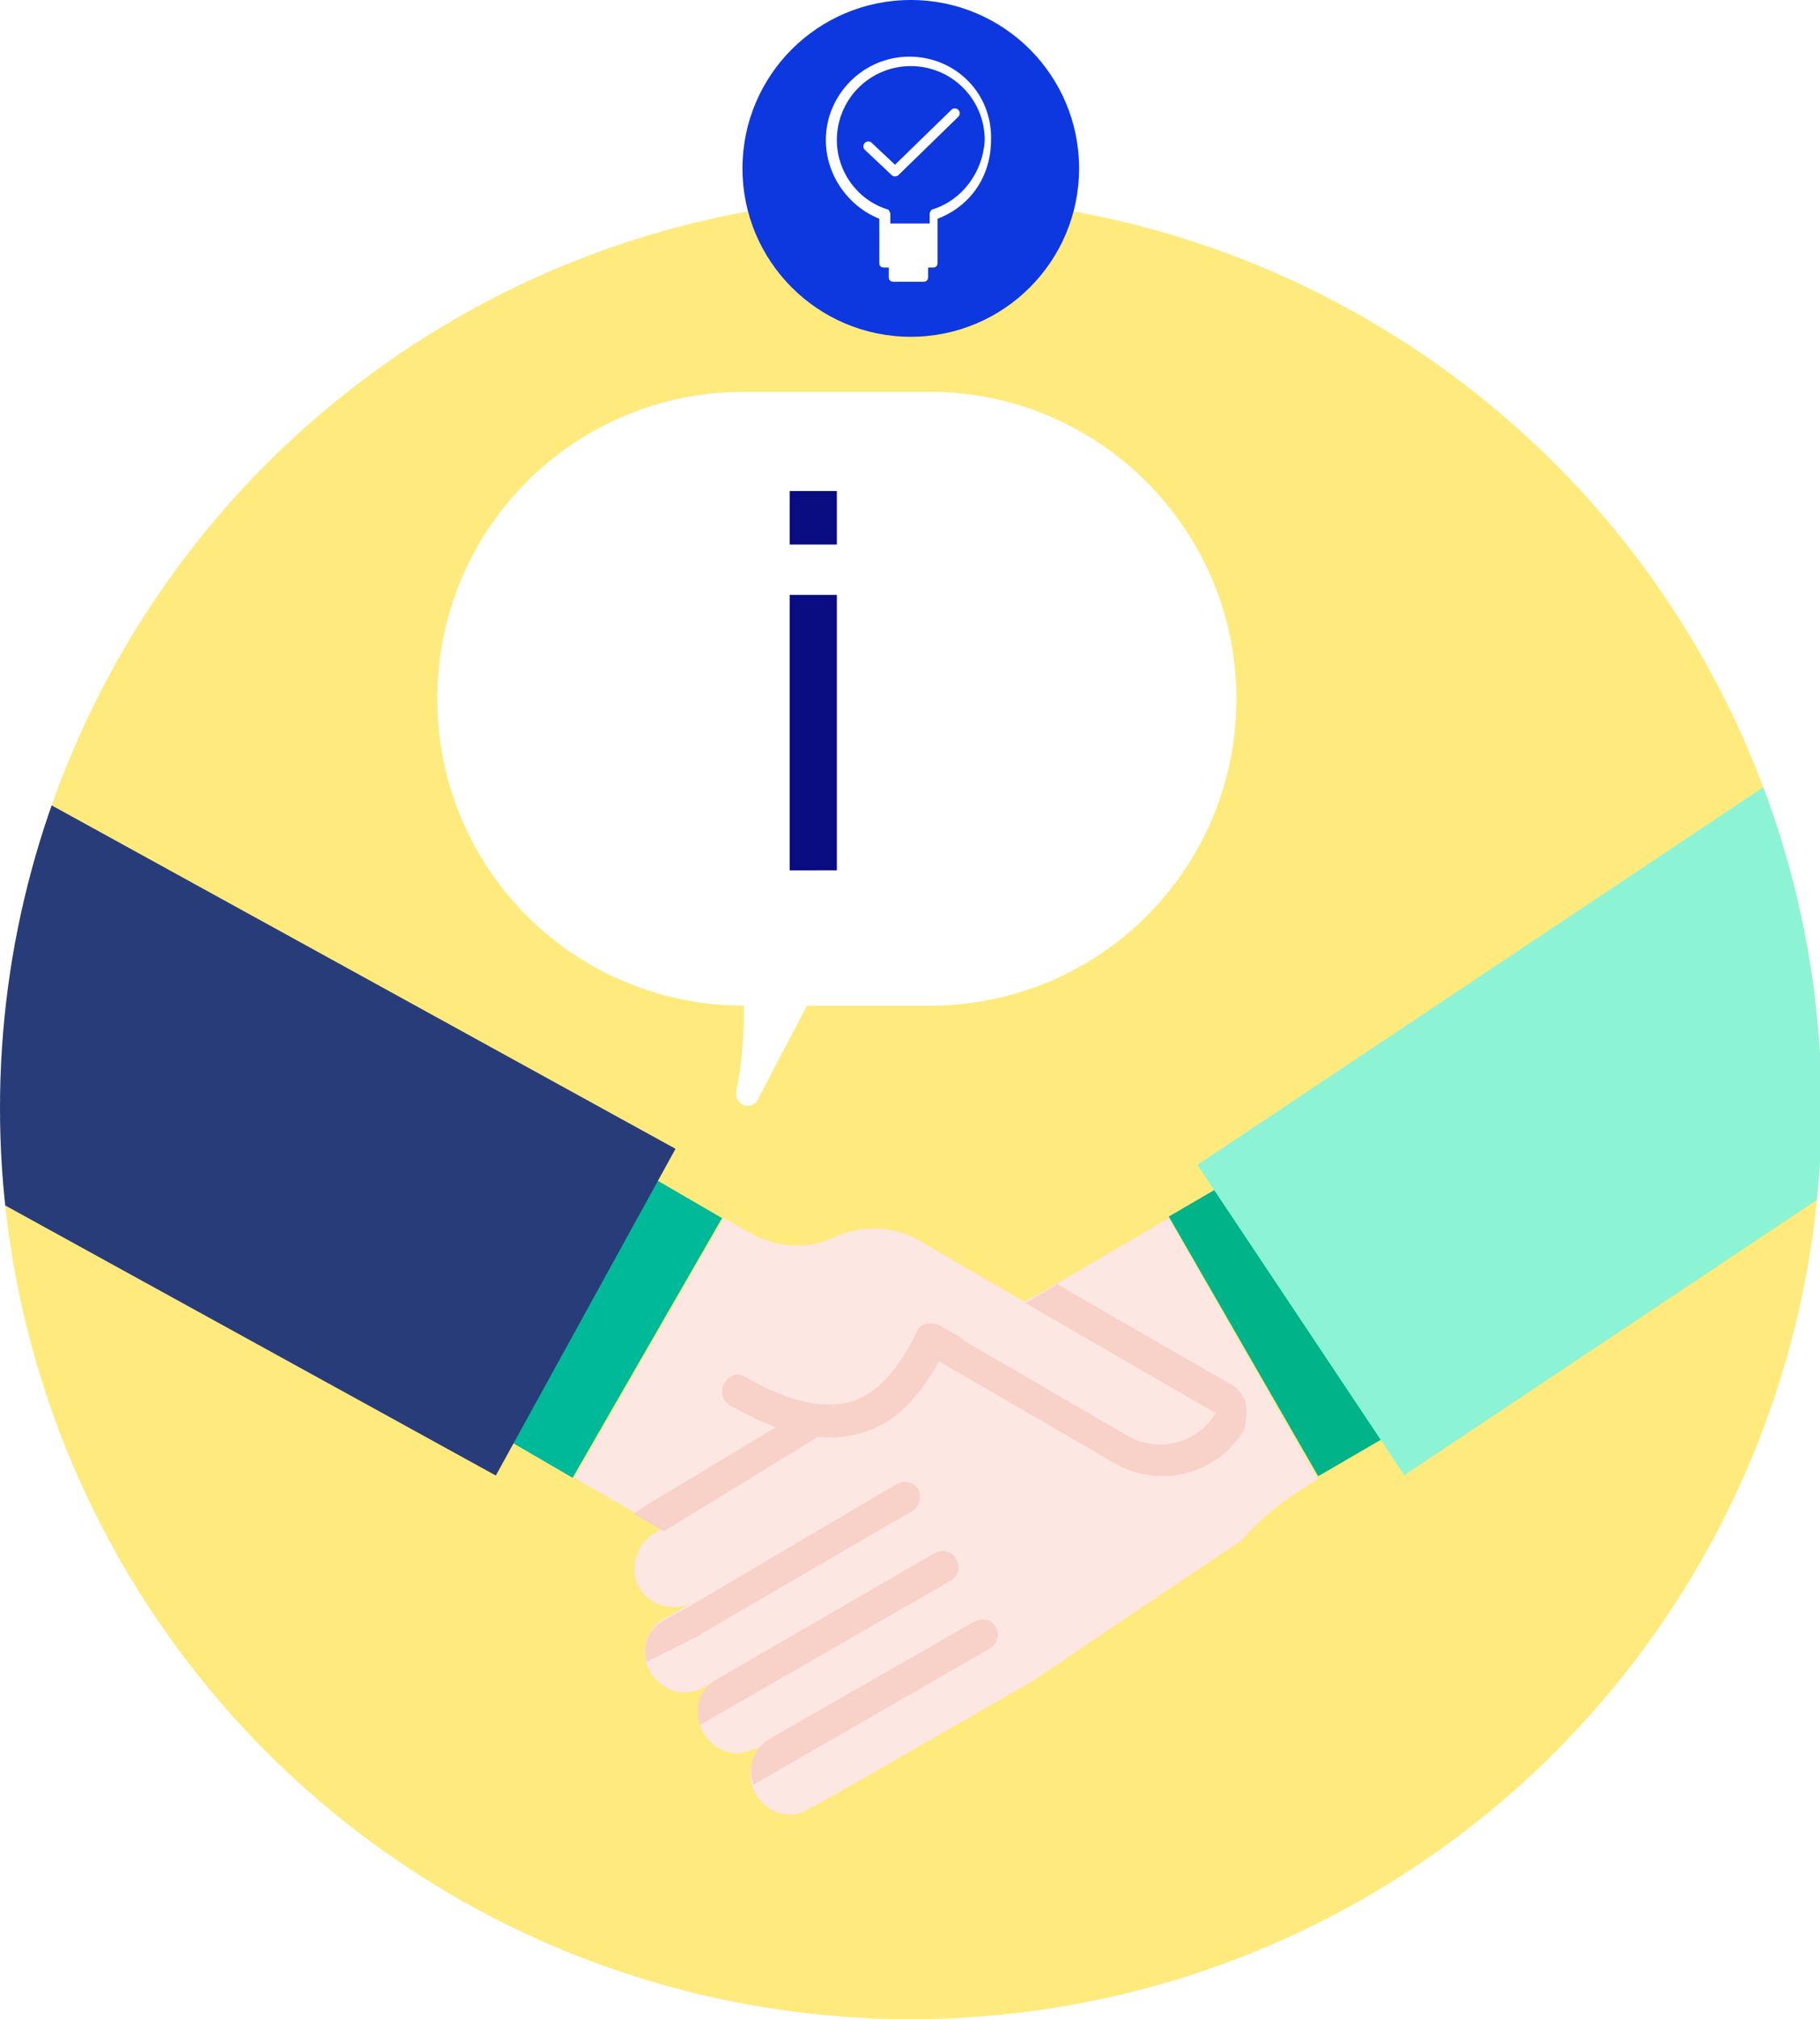 <?xml version="1.0" encoding="utf-8"?>
<!-- Generator: Adobe Illustrator 25.2.0, SVG Export Plug-In . SVG Version: 6.00 Build 0)  -->
<svg xmlns="http://www.w3.org/2000/svg" xmlns:xlink="http://www.w3.org/1999/xlink" version="1.1" id="Layer_1" x="0px" y="0px" viewBox="0 0 115.7 128.3" style="enable-background:new 0 0 115.7 128.3;" xml:space="preserve" width="115.7" height="128.3">
<style type="text/css">
	.st0{clip-path:url(#SVGID_2_);}
	.st1{fill:#FFEA7E;}
	.st2{fill:#00B389;}
	.st3{fill:#FCE7E3;}
	.st4{fill:#F8D1C9;}
	.st5{fill:#00B999;}
	.st6{fill:#293C7A;}
	.st7{fill:#8CF4D5;}
	.st8{fill:#FFFFFF;}
	.st9{enable-background:new    ;}
	.st10{fill:#080C80;}
	.st11{fill:#0D38E0;}
	.st12{fill-rule:evenodd;clip-rule:evenodd;fill:#FFFFFF;}
	.st13{fill:none;stroke:#FFFFFF;stroke-width:0.623;stroke-linecap:round;stroke-linejoin:round;stroke-miterlimit:10;}
</style>
<g>
	<g>
		<defs>
			<circle id="SVGID_1_" cx="57.9" cy="70.4" r="57.9"/>
		</defs>
		<clipPath id="SVGID_2_">
			<use xlink:href="#SVGID_1_" style="overflow:visible;"/>
		</clipPath>
		<g class="st0">
			<rect x="-9.3" y="-8.8" class="st1" width="145.9" height="151.5"/>
			<g>
				<g id="Page-1">
					<g id="_x30_75---Handshake" transform="translate(0, -1)">
						<path id="Shape" class="st2" d="M88.1,92.3l-4.3,2.5l-9.5-16.5l4.3-2.5c1-0.6,2.2-0.2,2.7,0.7l7.5,13        C89.4,90.5,89.1,91.8,88.1,92.3z"/>
						<path id="Shape_1_" class="st3" d="M74.3,78.4c-9.4,5.5-9.1,5.3-9.2,5.3c-2.4-1.4-0.9-0.5-6.7-3.9c-1.6-0.9-3.6-1-5.3-0.2        s-3.7,0.7-5.3-0.2l-1.8-1l-9.5,16.5c4.5,2.6,3.3,1.9,5.6,3.2l-0.6,0.4c-1.1,0.7-1.5,2.2-0.9,3.3c0.6,1.2,2.1,1.6,3.3,1.1        l-1.6,0.9c-0.8,0.4-1.3,1.3-1.3,2.2c0,0.9,0.5,1.7,1.3,2.2s1.7,0.4,2.5,0l0.8-0.5l-0.1,0.1l0,0c-0.9,0.6-1.3,1.8-1,2.8        s1.3,1.8,2.4,1.8c0.8-0.1,1.5-0.4,2.1-0.8c-1,0.6-1.5,1.7-1.2,2.8c0.3,1.1,1.3,1.9,2.4,1.9c0.9,0,0.1,0.3,15.3-8.4        c0.1,0-0.2,0.1,13.4-9c1.4-1.6,3.1-2.9,4.9-3.9L74.3,78.4z"/>
						<path id="Shape_3_" class="st4" d="M79.2,90.2c-0.1-0.5-0.5-1-0.9-1.2l-11.1-6.4l-2,1.2l12.1,7l-0.1,0.1        c-1.1,1.8-3.5,2.4-5.4,1.4l-10.5-6.1L61.1,86l-1.4-0.8c-0.2-0.1-0.4-0.1-0.6-0.1c-0.1,0-0.1,0-0.2,0c-0.3,0.1-0.5,0.2-0.6,0.5        L58.1,86c-0.8,1.5-2,3.5-4.1,4.1c-0.9,0.2-1.8,0.2-2.7,0c-1.4-0.3-2.7-0.9-3.9-1.6c-0.3-0.2-0.7-0.2-1,0s-0.5,0.5-0.5,0.9        s0.2,0.7,0.5,0.9c0.9,0.5,1.7,0.9,2.7,1.3l0.2,0.1l-8.3,5l-0.6,0.4l-0.1,0.1l1.9,1.1l9.8-6l0,0c0.9,0.1,1.8,0,2.6-0.2        c2.7-0.7,4.1-2.9,5.1-4.6L70.9,94c2.8,1.6,6.4,0.7,8.1-2l0.1-0.1C79.2,91.3,79.3,90.7,79.2,90.2z"/>
						<path id="Shape_4_" class="st4" d="M63,105.7l-15.1,8.7c-0.4-1.1,0-2.3,1-2.9L62,104c0.5-0.2,1.1-0.1,1.3,0.4        C63.6,104.8,63.4,105.4,63,105.7z"/>
						<path id="Shape_5_" class="st4" d="M60.5,101.4l-16,9.2c-0.4-1.1,0-2.2,0.9-2.8l0,0l14-8.1c0.2-0.1,0.5-0.2,0.8-0.1        s0.5,0.2,0.6,0.5C61.1,100.5,60.9,101.1,60.5,101.4z"/>
						<path id="Shape_6_" class="st4" d="M58,97l-13.4,7.8l-0.1,0.1l-3.4,1.7c-0.3-1.1,0.2-2.2,1.2-2.7l1.1-0.6l0.2-0.1L57,95.3        c0.2-0.1,0.5-0.2,0.8-0.1s0.5,0.2,0.6,0.5C58.6,96.1,58.4,96.8,58,97z"/>
						<path id="Shape_7_" class="st5" d="M37.9,78.4l1-1.8c0.3-0.5,0.7-0.8,1.2-0.9s1.1-0.1,1.5,0.2l4.3,2.5l-9.5,16.5l-4.3-2.5        c-1-0.6-1.3-1.8-0.7-2.7l4.1-7.1L37.9,78.4z"/>
					</g>
				</g>
				
					<rect x="-6.4" y="29.5" transform="matrix(0.482 -0.876 0.876 0.482 -54.922 38.89)" class="st6" width="23.7" height="72.7"/>
				
					<rect x="76.6" y="51.9" transform="matrix(0.832 -0.555 0.555 0.832 -16.416 73.35)" class="st7" width="72.7" height="23.7"/>
			</g>
			<path class="st8" d="M59.1,24.9H47.3c-10.8,0-19.5,8.7-19.5,19.5l0,0c0,10.8,8.7,19.5,19.5,19.5l0,0c0,1.5-0.1,3.6-0.5,5.5     c-0.1,0.7,0.8,1.2,1.3,0.6l3.2-6.1h7.8c10.8,0,19.5-8.7,19.5-19.5l0,0C78.6,33.7,69.9,24.9,59.1,24.9z"/>
			<g class="st9">
				<path class="st10" d="M50.2,34.6v-3.4h3v3.4H50.2z M50.2,55.3V37.8h3v17.5H50.2z"/>
			</g>
		</g>
	</g>
</g>
<g>
	<g>
		<circle class="st11" cx="57.9" cy="10.7" r="10.7"/>
		<path id="Fill-914_27_" class="st12" d="M57.8,3.6c-2.9,0-5.3,2.4-5.3,5.3c0,2.2,1.4,4.2,3.4,5v2.8c0,0.2,0.1,0.3,0.3,0.3h0.3v0.6    c0,0.2,0.1,0.3,0.3,0.3h1.9c0.2,0,0.3-0.1,0.3-0.3V17h0.3c0.2,0,0.3-0.1,0.3-0.3v-2.8c2.1-0.8,3.4-2.7,3.4-5    C63.1,6,60.8,3.6,57.8,3.6L57.8,3.6z M59.3,13.3c-0.1,0-0.2,0.2-0.2,0.3v0.6h-2.5v-0.6c0-0.1-0.1-0.3-0.2-0.3    c-1.9-0.6-3.2-2.4-3.2-4.4c0-2.6,2.1-4.7,4.7-4.7c2.6,0,4.7,2.1,4.7,4.7C62.5,10.9,61.2,12.7,59.3,13.3L59.3,13.3z"/>
		<polyline class="st13" points="55.2,9.3 56.9,10.9 60.7,7.2   "/>
	</g>
</g>
</svg>
